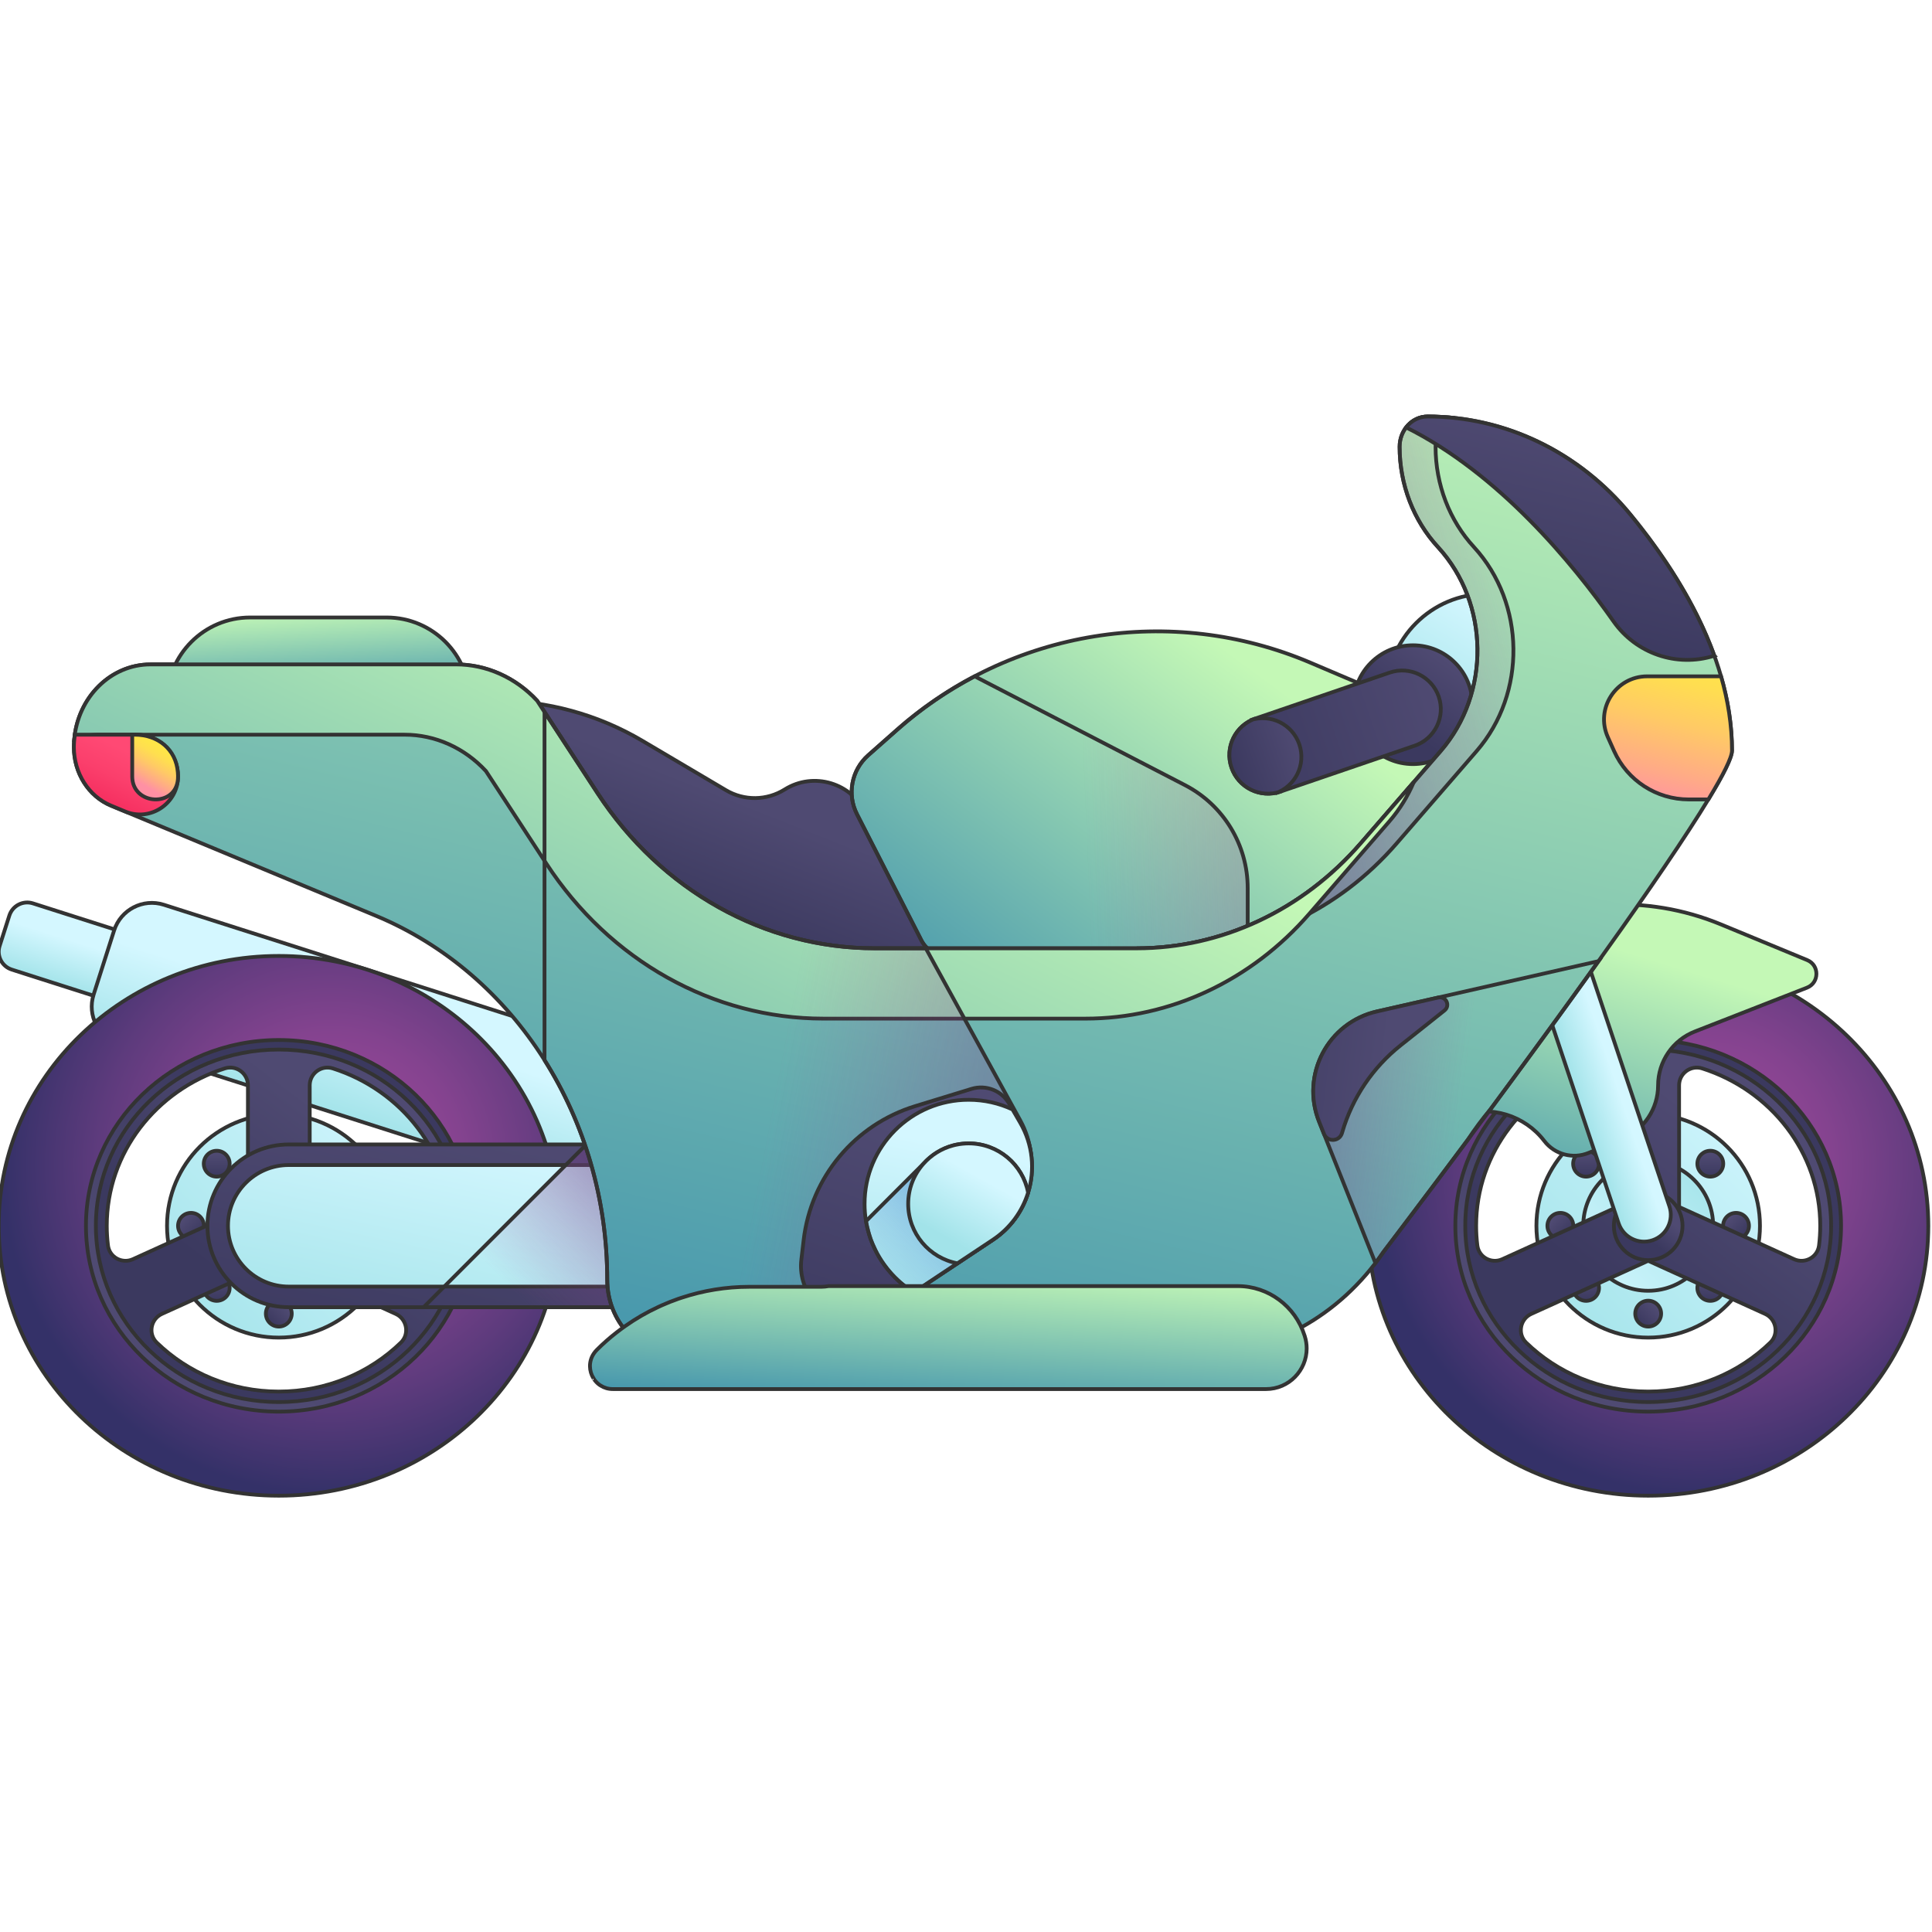 <?xml version="1.0" encoding="UTF-8"?>
<svg fill="#000000" version="1.1" viewBox="0 0 24 24" xmlns="http://www.w3.org/2000/svg" xmlns:xlink="http://www.w3.org/1999/xlink">
<defs>
<linearGradient id="bb" x1="449.03" x2="449.03" y1="439.86" y2="452.62" gradientTransform="matrix(.953 -.304 .304 .953 -89.323 -25.943)" gradientUnits="userSpaceOnUse" xlink:href="#b"/>
<linearGradient id="b">
<stop stop-color="#d4f7ff" offset="0"/>
<stop stop-color="#a2e3e9" offset="1"/>
</linearGradient>
<linearGradient id="aq" x1="380.44" x2="380.44" y1="436.27" y2="463.17" gradientTransform="matrix(.953 -.304 .304 .953 -89.323 -25.943)" gradientUnits="userSpaceOnUse" xlink:href="#b"/>
<linearGradient id="af" x1="402.14" x2="464.81" y1="292.46" y2="355.13" gradientUnits="userSpaceOnUse" xlink:href="#b"/>
<linearGradient id="u" x1="-3137.6" x2="-3101.2" y1="-3027.9" y2="-2991.5" gradientTransform="rotate(180,-1341,-1341)" gradientUnits="userSpaceOnUse" xlink:href="#b"/>
<linearGradient id="k" x1="434.17" x2="438.39" y1="301.28" y2="305.49" gradientUnits="userSpaceOnUse" xlink:href="#a"/>
<linearGradient id="a">
<stop stop-color="#4f4a72" offset="0"/>
<stop stop-color="#3b395f" offset="1"/>
</linearGradient>
<linearGradient id="j" x1="434.17" x2="438.39" y1="347.71" y2="351.92" gradientUnits="userSpaceOnUse" xlink:href="#a"/>
<linearGradient id="i" x1="324.5" x2="328.71" y1="-3143" y2="-3138.8" gradientTransform="rotate(90,-1341,-1341)" gradientUnits="userSpaceOnUse" xlink:href="#a"/>
<linearGradient id="h" x1="324.5" x2="328.71" y1="-3096.5" y2="-3092.3" gradientTransform="rotate(90,-1341,-1341)" gradientUnits="userSpaceOnUse" xlink:href="#a"/>
<linearGradient id="g" x1="1092.8" x2="1097" y1="-1443.5" y2="-1439.3" gradientTransform="matrix(.707 .707 -.707 .707 -1341 555.36)" gradientUnits="userSpaceOnUse" xlink:href="#a"/>
<linearGradient id="bl" x1="1092.8" x2="1097" y1="-1397.1" y2="-1392.9" gradientTransform="matrix(.707 .707 -.707 .707 -1341 555.36)" gradientUnits="userSpaceOnUse" xlink:href="#a"/>
<linearGradient id="bk" x1="-1420.3" x2="-1416.1" y1="1069.5" y2="1073.7" gradientTransform="matrix(-.707 .707 .707 .707 -1341 555.36)" gradientUnits="userSpaceOnUse" xlink:href="#a"/>
<linearGradient id="bj" x1="-1420.3" x2="-1416.1" y1="1116" y2="1120.2" gradientTransform="matrix(-.707 .707 .707 .707 -1341 555.36)" gradientUnits="userSpaceOnUse" xlink:href="#a"/>
<linearGradient id="bi" x1="417.04" x2="448.07" y1="301.39" y2="342.22" gradientUnits="userSpaceOnUse" xlink:href="#a"/>
<linearGradient id="bh" x1="-1010.1" x2="-977.1" y1="157.24" y2="200.64" gradientTransform="rotate(180,-277,255)" gradientUnits="userSpaceOnUse" xlink:href="#a"/>
<radialGradient id="bg" cx="422.18" cy="310.15" r="87.146" gradientUnits="userSpaceOnUse" xlink:href="#f"/>
<linearGradient id="f">
<stop stop-color="#a34a9e" offset="0"/>
<stop stop-color="#9b489a" offset=".155"/>
<stop stop-color="#84438f" offset=".402"/>
<stop stop-color="#5e3b7d" offset=".707"/>
<stop stop-color="#343168" offset="1"/>
</linearGradient>
<linearGradient id="bf" x1="433.31" x2="437.67" y1="322.79" y2="328.53" gradientUnits="userSpaceOnUse" xlink:href="#a"/>
<linearGradient id="be" x1="40.209" x2="102.87" y1="292.46" y2="355.13" gradientUnits="userSpaceOnUse" xlink:href="#b"/>
<linearGradient id="bd" x1="-2775.7" x2="-2739.3" y1="-3027.9" y2="-2991.5" gradientTransform="rotate(180,-1341,-1341)" gradientUnits="userSpaceOnUse" xlink:href="#b"/>
<linearGradient id="bc" x1="72.241" x2="76.453" y1="301.28" y2="305.49" gradientUnits="userSpaceOnUse" xlink:href="#a"/>
<linearGradient id="ba" x1="72.241" x2="76.453" y1="347.71" y2="351.92" gradientUnits="userSpaceOnUse" xlink:href="#a"/>
<linearGradient id="az" x1="324.5" x2="328.71" y1="-2781" y2="-2776.8" gradientTransform="rotate(90,-1341,-1341)" gradientUnits="userSpaceOnUse" xlink:href="#a"/>
<linearGradient id="ay" x1="324.5" x2="328.71" y1="-2734.6" y2="-2730.4" gradientTransform="rotate(90,-1341,-1341)" gradientUnits="userSpaceOnUse" xlink:href="#a"/>
<linearGradient id="ax" x1="836.83" x2="841.04" y1="-1187.6" y2="-1183.4" gradientTransform="matrix(.707 .707 -.707 .707 -1341 555.36)" gradientUnits="userSpaceOnUse" xlink:href="#a"/>
<linearGradient id="aw" x1="836.83" x2="841.04" y1="-1141.1" y2="-1136.9" gradientTransform="matrix(.707 .707 -.707 .707 -1341 555.36)" gradientUnits="userSpaceOnUse" xlink:href="#a"/>
<linearGradient id="av" x1="-1164.4" x2="-1160.1" y1="813.6" y2="817.81" gradientTransform="matrix(-.707 .707 .707 .707 -1341 555.36)" gradientUnits="userSpaceOnUse" xlink:href="#a"/>
<linearGradient id="au" x1="-1164.4" x2="-1160.1" y1="860.03" y2="864.24" gradientTransform="matrix(-.707 .707 .707 .707 -1341 555.36)" gradientUnits="userSpaceOnUse" xlink:href="#a"/>
<linearGradient id="at" x1="55.11" x2="86.136" y1="301.39" y2="342.22" gradientUnits="userSpaceOnUse" xlink:href="#a"/>
<linearGradient id="as" x1="-648.16" x2="-615.17" y1="157.24" y2="200.64" gradientTransform="rotate(180,-277,255)" gradientUnits="userSpaceOnUse" xlink:href="#a"/>
<radialGradient id="ar" cx="60.243" cy="310.15" r="87.146" gradientUnits="userSpaceOnUse" xlink:href="#f"/>
<linearGradient id="ap" x1="71.372" x2="75.735" y1="322.79" y2="328.53" gradientUnits="userSpaceOnUse" xlink:href="#a"/>
<linearGradient id="ao" x1="81.836" x2="105.49" y1="253.19" y2="330.36" gradientUnits="userSpaceOnUse" xlink:href="#c"/>
<linearGradient id="c">
<stop stop-color="#c4f8b6" offset="0"/>
<stop stop-color="#3b8eac" offset="1"/>
</linearGradient>
<linearGradient id="an" x1="68.031" x2="79.162" y1="92.637" y2="92.637" gradientTransform="matrix(.948 .319 -.319 .948 49.851 172.21)" gradientUnits="userSpaceOnUse" xlink:href="#b"/>
<linearGradient id="am" x1="326.41" x2="338.93" y1="209.05" y2="240.62" gradientUnits="userSpaceOnUse" xlink:href="#a"/>
<linearGradient id="al" x1="106.45" x2="125.42" y1="168.04" y2="200.61" gradientUnits="userSpaceOnUse" xlink:href="#b"/>
<linearGradient id="ak" x1="166.69" x2="246.94" y1="187.81" y2="297.08" gradientUnits="userSpaceOnUse" xlink:href="#c"/>
<linearGradient id="aj" x1="222.99" x2="60.89" y1="218.31" y2="211.45" gradientUnits="userSpaceOnUse" xlink:href="#d"/>
<linearGradient id="d">
<stop stop-color="#a34a9e" stop-opacity="0" offset="0"/>
<stop stop-color="#343168" offset="1"/>
</linearGradient>
<linearGradient id="ai" x1="127.44" x2="139.94" y1="176.58" y2="193.65" gradientUnits="userSpaceOnUse" xlink:href="#a"/>
<linearGradient id="ah" x1="95.569" x2="153.46" y1="-307.85" y2="-307.85" gradientTransform="matrix(.946 .324 -.324 .946 -60.65 446.79)" gradientUnits="userSpaceOnUse" xlink:href="#a"/>
<linearGradient id="ag" x1="134.52" x2="153.46" y1="-307.85" y2="-307.85" gradientTransform="matrix(.946 .324 -.324 .946 -60.65 446.79)" gradientUnits="userSpaceOnUse" xlink:href="#a"/>
<linearGradient id="ae" x1="344.34" x2="359.58" y1="307.18" y2="378.31" gradientUnits="userSpaceOnUse" xlink:href="#a"/>
<linearGradient id="ad" x1="344.91" x2="358.04" y1="309.83" y2="371.1" gradientUnits="userSpaceOnUse" xlink:href="#b"/>
<linearGradient id="ac" x1="368.49" x2="311.15" y1="349.05" y2="292.8" gradientUnits="userSpaceOnUse" xlink:href="#d"/>
<linearGradient id="ab" x1="235.99" x2="317.64" y1="52.881" y2="393.65" gradientUnits="userSpaceOnUse" xlink:href="#c"/>
<linearGradient id="aa" x1="98.409" x2="251.92" y1="166.08" y2="206.36" gradientUnits="userSpaceOnUse" xlink:href="#d"/>
<linearGradient id="z" x1="426.84" x2="425.34" y1="163.05" y2="190.05" gradientUnits="userSpaceOnUse" xlink:href="#c"/>
<linearGradient id="y" x1="300.39" x2="400.55" y1="175.61" y2="382.46" gradientUnits="userSpaceOnUse" xlink:href="#c"/>
<linearGradient id="x" x1="475.27" x2="489.82" y1="201.16" y2="231.2" gradientUnits="userSpaceOnUse">
<stop stop-color="#ff4974" offset="0"/>
<stop stop-color="#fb3f6c" offset=".223"/>
<stop stop-color="#f12357" offset=".608"/>
<stop stop-color="#e4003d" offset="1"/>
</linearGradient>
<linearGradient id="w" x1="467.14" x2="472.42" y1="200.38" y2="209.44" gradientUnits="userSpaceOnUse" xlink:href="#e"/>
<linearGradient id="e">
<stop stop-color="#ffe548" offset="0"/>
<stop stop-color="#ffde50" offset=".176"/>
<stop stop-color="#ffca65" offset=".445"/>
<stop stop-color="#ffaa87" offset=".771"/>
<stop stop-color="#ff90a4" offset="1"/>
</linearGradient>
<linearGradient id="v" x1="90.012" x2="103.84" y1="115.08" y2="172.78" gradientUnits="userSpaceOnUse" xlink:href="#a"/>
<linearGradient id="t" x1="63.75" x2="73.397" y1="175.03" y2="215.29" gradientUnits="userSpaceOnUse" xlink:href="#e"/>
<linearGradient id="s" x1="303.66" x2="141.47" y1="284.08" y2="314.98" gradientUnits="userSpaceOnUse" xlink:href="#d"/>
<linearGradient id="r" x1="256.29" x2="269.9" y1="365.38" y2="428.89" gradientTransform="matrix(.993 -.116 .116 .993 -35.521 -29.106)" gradientUnits="userSpaceOnUse" xlink:href="#a"/>
<linearGradient id="q" x1="123.33" x2="222.8" y1="295.43" y2="283.51" gradientUnits="userSpaceOnUse" xlink:href="#d"/>
<linearGradient id="p" x1="143.62" x2="189.38" y1="284.69" y2="279.21" gradientUnits="userSpaceOnUse" xlink:href="#a"/>
<linearGradient id="o" x1="256.89" x2="267.25" y1="305.38" y2="353.73" gradientUnits="userSpaceOnUse" xlink:href="#b"/>
<linearGradient id="n" x1="288.79" x2="247.37" y1="352.62" y2="311.2" gradientUnits="userSpaceOnUse">
<stop stop-color="#a2e3e9" stop-opacity="0" offset="0"/>
<stop stop-color="#518cd2" offset="1"/>
</linearGradient>
<linearGradient id="m" x1="251.32" x2="260.3" y1="313.05" y2="329.11" gradientUnits="userSpaceOnUse" xlink:href="#b"/>
<linearGradient id="l" x1="257.39" x2="260.11" y1="335.05" y2="378.6" gradientUnits="userSpaceOnUse" xlink:href="#c"/>
</defs>
<g transform="matrix(-.047 0 0 .047 23.954 -.108)" stroke="#333">
<path d="m506.54 258.57-61.066 19.503c-2.613 0.834-5.407-0.607-6.241-3.22l-2.569-8.044c-0.834-2.612 0.607-5.407 3.22-6.241l61.066-19.502c2.613-0.834 5.407 0.607 6.241 3.22l2.569 8.044c0.834 2.611-0.608 5.405-3.22 6.24z" fill="url(#bb)"/>
<path d="m478.13 278.33-128.71 41.107c-5.507 1.759-11.396-1.28-13.155-6.786l-5.415-16.954c-1.759-5.507 1.28-11.396 6.786-13.155l128.71-41.107c5.507-1.759 11.396 1.28 13.155 6.786l5.415 16.954c1.759 5.506-1.279 11.396-6.786 13.155z" fill="url(#aq)"/>
<circle cx="435.97" cy="326.29" r="29.542" fill="url(#af)"/>
<circle cx="435.97" cy="326.29" r="17.166" fill="url(#u)"/>
<circle cx="435.97" cy="303.07" r="3.418" fill="url(#k)"/>
<circle cx="435.97" cy="349.5" r="3.418" fill="url(#j)"/>
<circle cx="459.18" cy="326.29" r="3.418" fill="url(#i)"/>
<circle cx="412.75" cy="326.29" r="3.418" fill="url(#h)"/>
<circle cx="452.38" cy="309.87" r="3.418" fill="url(#g)"/>
<circle cx="419.55" cy="342.7" r="3.418" fill="url(#bl)"/>
<circle cx="419.55" cy="309.87" r="3.418" fill="url(#bk)"/>
<circle cx="452.38" cy="342.7" r="3.418" fill="url(#bj)"/>
<path d="m444.13 263.15v-0.501h-16.331v0.501c-32.622 3.878-57.884 30.655-57.884 63.134 0 35.145 29.571 63.635 66.049 63.635s66.049-28.491 66.049-63.635c1e-3 -32.48-25.261-59.256-57.883-63.134zm37.311 63.133c0 1.76-0.109 3.495-0.32 5.199-0.385 3.114-3.73 4.928-6.587 3.631l-30.403-13.811v-32.141c0-3.169 3.085-5.438 6.105-4.477 18.123 5.766 31.205 22.206 31.205 41.599zm-53.642-37.122v32.141l-30.403 13.811c-2.857 1.298-6.202-0.517-6.587-3.631-0.211-1.705-0.32-3.44-0.32-5.199 0-19.393 13.082-35.833 31.205-41.599 3.02-0.96 6.105 1.308 6.105 4.477zm8.166 80.936c-12.617 0-24.03-4.954-32.267-12.95-2.349-2.28-1.603-6.232 1.378-7.586l30.889-14.031 30.889 14.031c2.981 1.354 3.727 5.305 1.378 7.586-8.237 7.996-19.65 12.95-32.267 12.95z" fill="url(#bi)"/>
<path d="m435.97 393.94c38.783 0 70.223-30.291 70.223-67.656s-31.44-67.656-70.223-67.656-70.223 30.291-70.223 67.656 31.44 67.656 70.223 67.656zm0-114.24c26.703 0 48.349 20.855 48.349 46.582s-21.647 46.582-48.349 46.582c-26.703 0-48.349-20.855-48.349-46.582-1e-3 -25.726 21.646-46.582 48.349-46.582z" fill="url(#bh)"/>
<path d="m435.97 254.96c-40.887 0-74.033 31.935-74.033 71.327s33.146 71.327 74.033 71.327 74.033-31.934 74.033-71.327-33.146-71.327-74.033-71.327zm0 120.44c-28.152 0-50.973-21.987-50.973-49.11s22.821-49.11 50.973-49.11 50.973 21.987 50.973 49.11-22.822 49.11-50.973 49.11z" fill="url(#bg)"/>
<circle cx="435.97" cy="326.29" r="9.073" fill="url(#bf)"/>
<circle cx="74.033" cy="326.29" r="29.542" fill="url(#be)"/>
<circle cx="74.033" cy="326.29" r="17.166" fill="url(#bd)"/>
<circle cx="74.033" cy="303.07" r="3.418" fill="url(#bc)"/>
<circle cx="74.033" cy="349.5" r="3.418" fill="url(#ba)"/>
<circle cx="97.25" cy="326.29" r="3.418" fill="url(#az)"/>
<circle cx="50.817" cy="326.29" r="3.418" fill="url(#ay)"/>
<circle cx="90.45" cy="309.87" r="3.418" fill="url(#ax)"/>
<circle cx="57.617" cy="342.7" r="3.418" fill="url(#aw)"/>
<circle cx="57.617" cy="309.87" r="3.418" fill="url(#av)"/>
<circle cx="90.45" cy="342.7" r="3.418" fill="url(#au)"/>
<path d="m82.199 263.15v-0.501h-16.331v0.501c-32.622 3.878-57.884 30.655-57.884 63.134 0 35.145 29.571 63.635 66.049 63.635s66.049-28.491 66.049-63.635c1e-3 -32.48-25.261-59.256-57.883-63.134zm37.31 63.133c0 1.76-0.109 3.495-0.32 5.199-0.385 3.114-3.73 4.928-6.587 3.631l-30.403-13.811v-32.141c0-3.169 3.085-5.438 6.105-4.477 18.123 5.766 31.205 22.206 31.205 41.599zm-53.641-37.122v32.141l-30.403 13.811c-2.857 1.298-6.202-0.517-6.587-3.631-0.211-1.705-0.32-3.44-0.32-5.199 0-19.393 13.082-35.833 31.205-41.599 3.02-0.96 6.105 1.308 6.105 4.477zm8.165 80.936c-12.617 0-24.03-4.954-32.267-12.95-2.349-2.28-1.603-6.232 1.378-7.586l30.889-14.031 30.889 14.031c2.981 1.354 3.727 5.305 1.378 7.586-8.237 7.996-19.65 12.95-32.267 12.95z" fill="url(#at)"/>
<path d="m74.033 393.94c38.783 0 70.223-30.291 70.223-67.656s-31.44-67.656-70.223-67.656-70.223 30.291-70.223 67.656 31.44 67.656 70.223 67.656zm0-114.24c26.703 0 48.349 20.855 48.349 46.582s-21.647 46.582-48.349 46.582c-26.703 0-48.349-20.855-48.349-46.582 0-25.726 21.647-46.582 48.349-46.582z" fill="url(#as)"/>
<path d="m74.033 254.96c-40.887 0-74.033 31.934-74.033 71.327s33.146 71.327 74.033 71.327 74.033-31.934 74.033-71.327-33.145-71.327-74.033-71.327zm0 120.44c-28.152 0-50.973-21.987-50.973-49.11s22.821-49.11 50.973-49.11 50.973 21.987 50.973 49.11-22.821 49.11-50.973 49.11z" fill="url(#ar)"/>
<circle cx="74.033" cy="326.29" r="9.073" fill="url(#ap)"/>
<path d="m32.074 263.35 29.618 11.579c5.864 2.293 9.724 7.945 9.724 14.242 0 6.176 3.716 11.746 9.418 14.119l8.914 3.708c4.176 1.737 8.999 0.448 11.751-3.141 5.206-6.789 14.157-9.51 22.261-6.768l17.778 6.017c4.346 1.471 8.639-2.356 7.673-6.842-9.123-42.4-54.427-66.176-94.504-49.599l-22.705 9.392c-3.271 1.353-3.226 6.004 0.072 7.293z" fill="url(#ao)"/>
<path d="m72.873 330.1c-3.704-1.248-5.694-5.262-4.446-8.966l27.034-80.717c1.248-3.704 5.262-5.694 8.966-4.446s5.694 5.262 4.446 8.966l-27.034 80.717c-1.248 3.703-5.263 5.694-8.966 4.446z" fill="url(#an)"/>
<path d="m302.26 210.96c4.727 2.958 10.709 3.035 15.51 0.198l22.145-13.086c11.747-6.941 25.142-10.603 38.786-10.603h22.162l-69.951 69.951h-68.318l18.158-39.979c3.734-8.221 13.854-11.271 21.508-6.481z" fill="url(#am)"/>
<circle cx="116.71" cy="185.66" r="26.412" fill="url(#al)"/>
<path d="m135.69 189.2 27.614-11.751c36.77-15.648 79.259-8.763 109.21 17.695l7.665 6.772c4.434 3.917 5.653 10.34 2.962 15.61l-16.999 33.292c-1.302 2.55-3.923 4.154-6.786 4.154h-146.84v-30.718c0-15.275 9.123-29.072 23.178-35.054z" fill="url(#ak)"/>
<path d="m280.18 201.91-7.665-6.772c-6.316-5.58-13.195-10.279-20.456-14.09l-55.595 28.764c-10.183 5.269-16.578 15.777-16.578 27.242v17.912h79.471c2.863 0 5.484-1.605 6.786-4.154l16.999-33.292c2.691-5.27 1.472-11.693-2.962-15.61z" fill="url(#aj)"/>
<circle cx="136.2" cy="188.55" r="15.699" fill="url(#ai)"/>
<path d="m171.21 211.52-35.456-12.125c-5.336-1.825-8.183-7.63-6.358-12.967 1.825-5.336 7.63-8.183 12.967-6.358l35.455 12.125c5.336 1.825 8.183 7.63 6.358 12.967-1.825 5.336-7.63 8.182-12.966 6.358z" fill="url(#ah)"/>
<path d="m171.21 211.52 1.396 0.477c-5.336-1.825-8.183-7.63-6.358-12.966s7.63-8.183 12.967-6.358l-1.396-0.477c5.336 1.825 8.183 7.63 6.358 12.967-1.826 5.335-7.631 8.181-12.967 6.357z" fill="url(#ag)"/>
<path d="m433.34 347.8h-169.81c-11.878 0-21.507-9.629-21.507-21.507s9.629-21.507 21.507-21.507h169.8c11.878 0 21.507 9.629 21.507 21.507 1e-3 11.878-9.628 21.507-21.506 21.507z" fill="url(#ae)"/>
<path d="m263.53 342.35c-8.858 0-16.064-7.206-16.064-16.064 0-8.857 7.206-16.064 16.064-16.064h169.81c8.858 0 16.063 7.207 16.063 16.064 0 8.858-7.205 16.064-16.063 16.064z" fill="url(#ad)"/>
<path d="m335.9 347.8h61.798l-42.927-42.928-0.109-0.087h-18.762z" fill="url(#ac)"/>
<path d="m132.34 112.38c-20.467 0-40.008 9.376-53.594 25.907-13.348 16.243-26.863 38.568-26.863 62.382 0 11.634 92.136 132.54 92.136 132.54 11.621 17.089 30.076 27.189 49.711 27.189l137.04-2e-3c10.16 0 18.396-8.894 18.396-19.865 0-42.635 24.305-80.87 61.15-96.192 26.783-11.138 55.395-23.036 69.999-29.108 5.917-2.46 9.814-8.598 9.814-15.444 0-12.085-9.066-21.882-20.257-21.883-23.405-2e-3 -61.194-2e-3 -80.719-2e-3 -8.058 0-15.778 3.456-21.476 9.609l-15.952 24.427c-16.793 25.715-44.115 41.011-73.254 41.011h-69.23c-22.447 0-43.891-10.047-59.225-27.749l-21.153-24.418c-13.198-15.236-12.895-39.008 0.687-53.846 6.523-7.044 10.187-16.597 10.187-26.558-2e-3 -4.415-3.315-7.993-7.402-7.993z" fill="url(#ab)"/>
<path d="m130.23 120.38c0 9.961-3.665 19.514-10.187 26.558-13.582 14.838-13.885 38.61-0.687 53.846l21.153 24.418c15.335 17.702 36.778 27.749 59.225 27.749h9.507c-22.447 0-43.891-10.047-59.225-27.749l-21.153-24.418c-13.198-15.236-12.895-39.008 0.686-53.846 6.523-7.044 10.187-16.597 10.187-26.558 0-4.413-3.313-7.991-7.4-7.991-2.418 0-4.821 0.141-7.205 0.399 2.96 1.046 5.099 4.048 5.099 7.592z" fill="url(#aa)"/>
<path d="m465.51 187.47h-80.009c0-12.132 9.835-21.967 21.967-21.967h36.076c12.131 0 21.966 9.835 21.966 21.967z" fill="url(#z)"/>
<path d="m150.02 225.2-14.035-16.201c1.575 3.713 3.712 7.219 6.433 10.36l21.153 24.418c15.335 17.702 36.778 27.748 59.225 27.748h69.23c29.14 0 56.461-15.296 73.255-41.011l15.952-24.427c5.698-6.153 13.418-9.609 21.476-9.609 19.525 0 57.314 1e-3 80.719 2e-3 2.318 0 4.535 0.441 6.608 1.215-0.975-11.103-9.622-19.791-20.159-19.792-23.405-2e-3 -61.194-2e-3 -80.719-2e-3 -8.058 0-15.778 3.456-21.476 9.609l-15.952 24.427c-16.793 25.715-44.115 41.011-73.254 41.011h-69.23c-22.448 0-43.891-10.047-59.226-27.748z" fill="url(#y)"/>
<path d="m462.6 207.47c0 7.197 7.319 12.08 13.965 9.317l3.752-1.56c5.917-2.46 9.814-8.598 9.814-15.444 0-1.127-0.103-2.226-0.256-3.308h-16.279c-6.074 0-10.996 4.923-10.996 10.995z" fill="url(#x)"/>
<path d="m474.71 196.48h-0.702c-6.091 0-10.889 3.849-11.357 9.98-0.044 0.576-0.062 1.138-0.026 1.686 0.491 7.657 12.085 7.051 12.085-0.622z" fill="url(#w)"/>
<path d="m56.553 175.61 0.048 0.015c9.892 3.105 20.626-0.589 26.585-9.074 10.789-15.362 30.277-39.055 54.831-51.295-1.357-1.754-3.397-2.872-5.68-2.872-20.467 0-40.008 9.376-53.594 25.907-8.515 10.362-17.091 23.2-22.19 37.319z" fill="url(#v)"/>
<path d="m83.031 200.84 1.666-3.709c3.389-7.546-2.131-16.077-10.403-16.077h-19.515c-1.831 6.356-2.899 12.931-2.899 19.624 0 1.85 2.335 6.469 6.252 12.917h5.186c8.509 0 16.226-4.993 19.713-12.755z" fill="url(#t)"/>
<path d="m365.74 190.47-14.018 21.465c-16.793 25.715-44.115 41.011-73.254 41.011h-13.504l-24.966 45.487c-6.009 10.948-2.652 24.673 7.733 31.611l45.43 30.352h37.607c10.16 0 18.396-8.894 18.396-19.865 0-21.193 6.01-41.296 16.576-58.04z" fill="url(#s)"/>
<path d="m240 299.07c-6.123 10.592-2.959 24.118 7.227 30.895l28.347 18.862c2.843 1.91 6.275 2.741 9.677 2.344 7.881-0.92 13.525-8.055 12.605-15.936l-0.606-5.191c-1.938-16.605-13.512-30.493-29.496-35.392l-14.866-4.557c-3.828-1.173-7.96 0.451-9.964 3.918z" fill="url(#r)"/>
<path d="m145.7 269.62-58.552-13.288c9.447 13.216 19.532 26.971 28.55 39.136 2.183 2.587 4.195 5.298 6.031 8.114 12.839 17.229 22.288 29.628 22.288 29.628 0.679 0.999 1.386 1.968 2.111 2.918l14.894-37.384c4.92-12.352-2.354-26.181-15.322-29.124z" fill="url(#q)"/>
<path d="m145.7 269.62-16.185-3.673c-2.017-0.458-3.261 2.132-1.641 3.42l11.614 9.236c7.358 5.851 12.729 13.832 15.38 22.852l0.092 0.314c0.676 2.301 3.88 2.451 4.767 0.222l1.293-3.246c4.922-12.353-2.352-26.182-15.32-29.125z" fill="url(#p)"/>
<path d="m281.15 320.49c0 1.557-0.131 3.092-0.381 4.573-0.152 0.882-0.337 1.753-0.577 2.602-0.065 0.283-0.142 0.577-0.24 0.86-0.022 0.098-0.054 0.207-0.098 0.305-0.087 0.316-0.196 0.631-0.305 0.947-0.044 0.087-0.065 0.174-0.098 0.261-0.153 0.392-0.305 0.784-0.468 1.165-0.207 0.49-0.425 0.969-0.664 1.448-0.141 0.283-0.283 0.566-0.435 0.849-0.043 0.076-0.076 0.152-0.12 0.229-0.153 0.272-0.305 0.544-0.468 0.817-0.871 1.459-1.862 2.82-2.983 4.094-0.141 0.174-0.294 0.348-0.468 0.523-0.49 0.533-1.013 1.056-1.546 1.546-0.229 0.218-0.457 0.425-0.686 0.621-0.033 0.022-0.065 0.054-0.098 0.076-0.24 0.218-0.49 0.425-0.751 0.621-0.838 0.675-1.709 1.285-2.624 1.851l-11.54-7.676-9.374-6.228c-4.605-3.07-7.773-7.523-9.298-12.455-1.851-5.966-1.285-12.64 2.069-18.443l2.047-3.538c3.527-1.644 7.447-2.559 11.595-2.559 15.198-1e-3 27.511 12.312 27.511 27.511z" fill="url(#o)"/>
<path d="m280.77 325.06c-0.152 0.882-0.337 1.753-0.577 2.602-0.065 0.283-0.142 0.577-0.24 0.86-0.022 0.098-0.054 0.207-0.098 0.305-0.087 0.316-0.196 0.631-0.305 0.947-0.044 0.087-0.065 0.174-0.098 0.261-0.153 0.392-0.305 0.784-0.468 1.165-0.207 0.49-0.425 0.969-0.664 1.448-0.141 0.283-0.283 0.566-0.435 0.849-0.043 0.076-0.076 0.152-0.12 0.229-0.153 0.272-0.305 0.544-0.468 0.817-0.871 1.459-1.862 2.82-2.983 4.094-0.141 0.174-0.294 0.348-0.468 0.523-0.49 0.533-1.013 1.056-1.546 1.546-0.229 0.218-0.457 0.425-0.686 0.621-0.033 0.022-0.065 0.054-0.098 0.076-0.24 0.218-0.49 0.425-0.751 0.621-0.838 0.675-1.709 1.285-2.624 1.851l-11.54-7.676-9.374-6.228c-4.605-3.07-7.773-7.523-9.298-12.455 1.394-7.403 7.893-13.01 15.71-13.01 0.555 0 1.1 0.033 1.633 0.087 0.272 0.022 0.534 0.054 0.806 0.098 0.348 0.054 0.697 0.12 1.045 0.196 0.218 0.055 0.435 0.109 0.653 0.163 2.907 0.784 5.476 2.373 7.479 4.496z" fill="url(#n)"/>
<path d="m269.62 320.49c0 7.817-5.607 14.328-13.021 15.71l-9.374-6.228c-4.605-3.07-7.773-7.523-9.298-12.455 1.394-7.403 7.893-13.01 15.71-13.01 0.555 0 1.1 0.033 1.633 0.087 0.272 0.022 0.534 0.054 0.806 0.098 0.348 0.054 0.697 0.12 1.045 0.196 0.218 0.055 0.435 0.109 0.653 0.163 3.081 0.817 5.792 2.537 7.839 4.856 2.493 2.82 4.007 6.522 4.007 10.583z" fill="url(#m)"/>
<path d="m352.78 366.64s-0.011 0-0.011 0.011c-0.196 0.327-0.436 0.631-0.697 0.904-0.185 0.207-0.392 0.392-0.621 0.577-0.174 0.141-0.359 0.283-0.566 0.392-0.893 0.577-1.982 0.915-3.212 0.915h-172.62c-6.119 0-10.757-5.008-10.757-10.724 0-1.089 0.163-2.199 0.523-3.31l0.044-0.131c2.45-7.73 9.548-13.054 17.659-13.054h108.1c0.653 0.109 1.317 0.185 2.003 0.185h18.977c6.14 0 12.183 0.991 17.899 2.885 0.305 0.098 0.61 0.207 0.915 0.305 1.448 0.512 2.874 1.067 4.268 1.688 0.37 0.163 0.729 0.327 1.089 0.501 3.005 1.394 5.879 3.059 8.601 4.975 0.207 0.142 0.414 0.283 0.61 0.435 0.185 0.131 0.381 0.261 0.566 0.414 0.37 0.272 0.751 0.555 1.121 0.849 1.829 1.415 3.582 2.961 5.237 4.616 0.316 0.316 0.577 0.642 0.806 0.98 1.414 2.091 1.272 4.66 0.064 6.587z" fill="url(#l)"/>
</g>
</svg>
